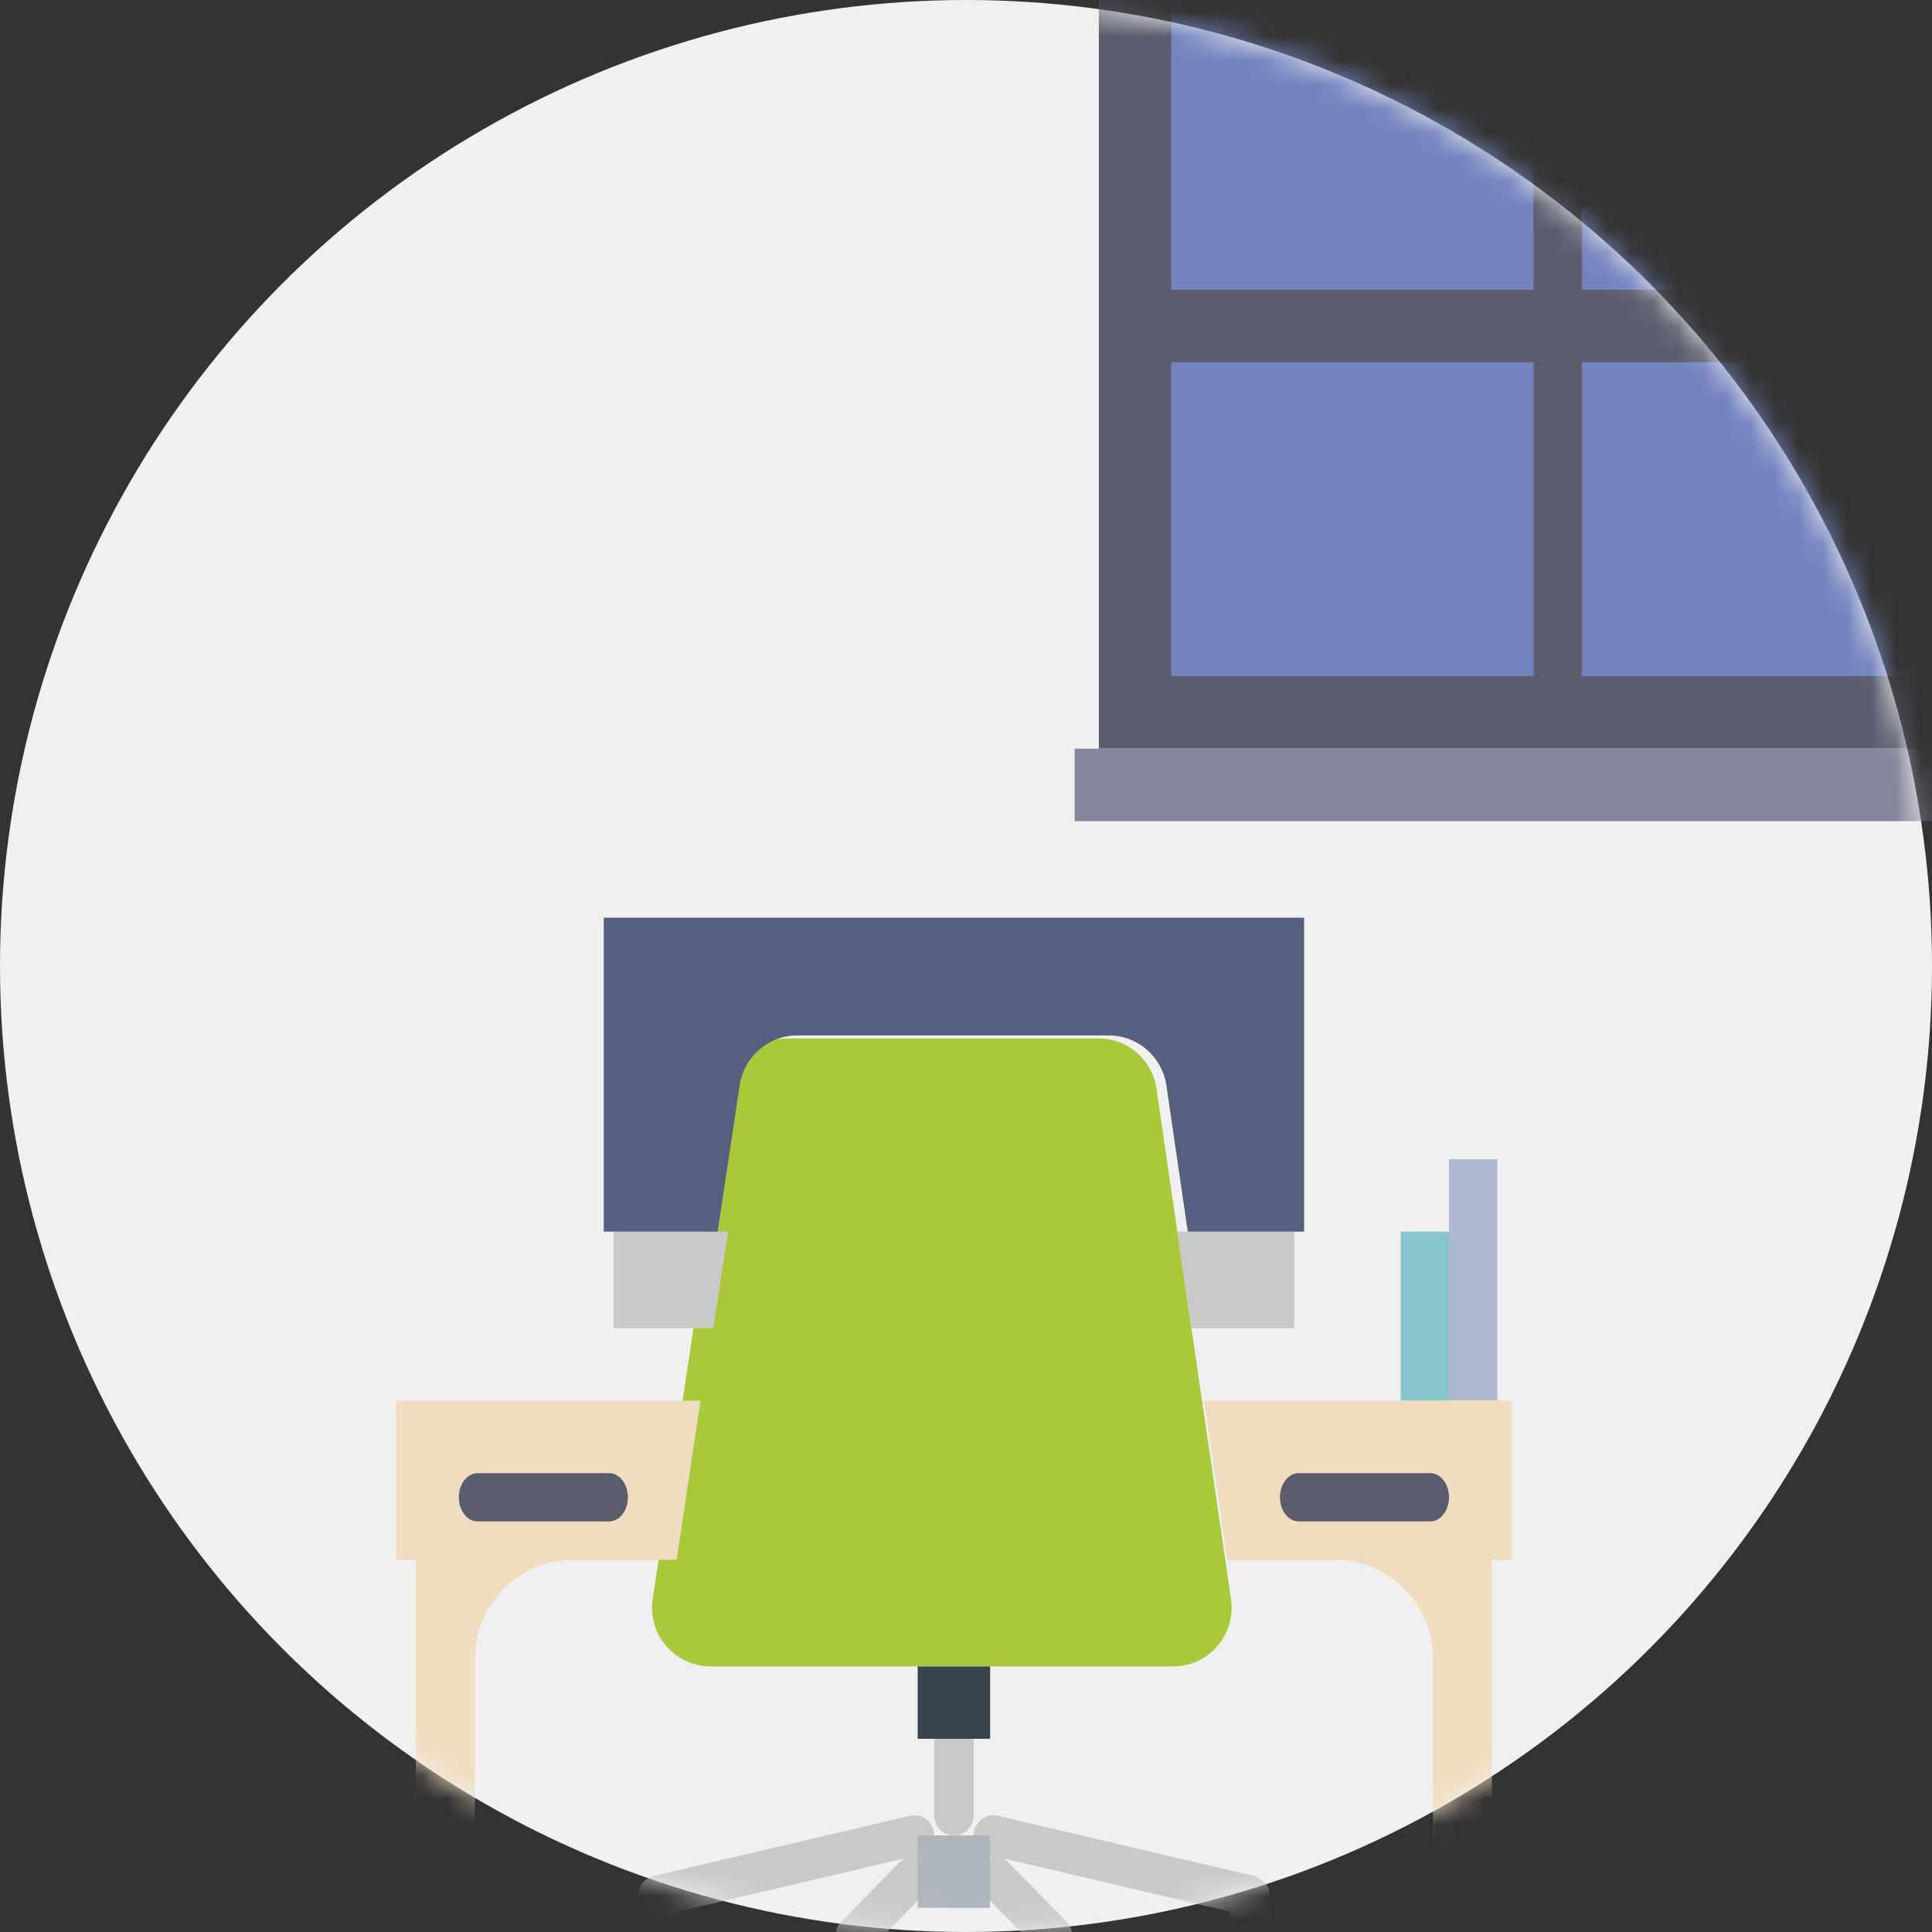 <svg xmlns="http://www.w3.org/2000/svg" xmlns:xlink="http://www.w3.org/1999/xlink" width="80" height="80" viewBox="0 0 80 80">
    <rect x="0" y="0" width="80" height="80" fill="#333333" stroke="none"/>
    <defs>
        <circle id="vtustyvlaa" cx="40" cy="40" r="40"/>
    </defs>
    <g fill="none" fill-rule="evenodd">
        <g>
            <g transform="translate(-24 -823) translate(24 823)">
                <mask id="7mvzet4pnb" fill="#fff">
                    <use xlink:href="#vtustyvlaa"/>
                </mask>
                <use fill="#F0F0F0" xlink:href="#vtustyvlaa"/>
                <g fill-rule="nonzero" mask="url(#7mvzet4pnb)">
                    <g>
                        <path fill="#5B5D6E" d="M21.907 3L19.093 3 1.5 3 1.5 19.1 1.5 21.9 1.5 38 19.093 38 21.907 38 39.5 38 39.5 21.9 39.5 19.1 39.5 3z" transform="translate(44 -7)"/>
                        <path fill="#7383BF" d="M4.5 6H19.5V19H4.5zM4.5 22H19.5V35H4.5zM21.5 22H36.5V35H21.5zM21.5 6H36.5V19H21.5z" transform="translate(44 -7)"/>
                        <path fill="#86869C" d="M0.5 38H41.5V41H0.5z" transform="translate(44 -7)"/>
                        <path fill="#93A3D8" d="M28.1 5L21.5 11.6 21.5 16 32.5 5z" transform="translate(44 -7)"/>
                    </g>
                </g>
                <g mask="url(#7mvzet4pnb)">
                    <g>
                        <g>
                            <path fill="#C7CAC7" fill-rule="nonzero" d="M26.577 7.43c-.005-.058-.016-.112-.033-.167-.014-.05-.03-.097-.054-.143-.024-.048-.054-.09-.087-.133-.033-.041-.065-.08-.105-.114-.04-.034-.082-.06-.128-.087-.047-.028-.095-.051-.149-.068-.022-.008-.04-.025-.065-.03l-10.636-2.5c-.439-.101-.88.175-.982.625-.102.449.172.895.613 1l.134.031c-.192.013-.38.085-.528.234-.32.326-.32.853 0 1.179l2.455 2.5c.16.161.37.243.579.243.21 0 .419-.082.578-.244.32-.326.32-.853 0-1.178l-2.454-2.5c-.057-.059-.127-.095-.195-.132l9.435 2.217v1.004c0 .46.366.833.818.833.451 0 .818-.373.818-.833V7.5c0-.025-.012-.046-.014-.07zM14.318.833c0-.46-.366-.833-.818-.833-.452 0-.818.373-.818.833v3.334c0 .46.366.833.818.833.452 0 .818-.373.818-.833V.833zM11.914 5.843l.134-.031c.44-.105.715-.551.613-1-.102-.45-.543-.728-.981-.625l-10.637 2.5c-.024.005-.042.022-.065.03-.053.017-.1.04-.15.068-.045.027-.088.053-.127.087-.04.035-.072.073-.105.115-.033.042-.063.084-.087.132-.024.046-.04.094-.054.144-.016.054-.028.108-.033.166-.001.025-.013.046-.013.071v1.667c0 .46.367.833.818.833.452 0 .818-.373.818-.833V8.163l9.435-2.217c-.068.037-.138.073-.195.131l-2.454 2.5c-.32.326-.32.853 0 1.179.16.162.369.244.578.244.21 0 .419-.082.579-.244l2.454-2.5c.32-.326.32-.853 0-1.179-.146-.149-.335-.221-.528-.234z" transform="translate(15.5 38) translate(10.5 33)"/>
                        </g>
                        <path fill="#AFB6BB" fill-rule="nonzero" d="M22.5 38H25.5V41H22.5z" transform="translate(15.5 38)"/>
                        <path fill="#89C5CC" fill-rule="nonzero" d="M42.5 13H44.5V20H42.5z" transform="translate(15.5 38)"/>
                        <path fill="#AFB9D2" fill-rule="nonzero" d="M44.5 10H46.5V20H44.5z" transform="translate(15.5 38)"/>
                        <path fill="#38454F" fill-rule="nonzero" d="M22.5 31H25.5V34H22.5z" transform="translate(15.5 38)"/>
                        <path fill="#A9C83A" fill-rule="nonzero" d="M17.096 5H30c1.163 0 2.161.838 2.373 1.991l3.087 21.131C35.734 29.62 34.595 31 33.086 31H13.915c-1.51 0-2.65-1.381-2.374-2.878l3.182-21.13C14.935 5.837 15.933 5 17.096 5z" transform="translate(15.5 38)"/>
                        <g>
                            <path fill="#C7CAC7" fill-rule="nonzero" d="M5.152 0L.405 0 .405 4 4.536 4zM23.746 0L24.343 4 28.595 4 28.595 0z" transform="translate(15.5 38) translate(9.5 13)"/>
                        </g>
                        <path fill="#556080" fill-rule="nonzero" d="M9.5 0v13h4.716l.923-6.134c.08-.433.269-.82.537-1.137.446-.527 1.11-.854 1.836-.854h12.901c.727 0 1.39.327 1.836.854.267.316.457.704.537 1.137L33.683 13H38.5V0h-29z" transform="translate(15.5 38)"/>
                        <g>
                            <path fill="#F0DCBE" fill-rule="nonzero" d="M.407 6.588h.813V28h2.441V10.706c0-2.274 1.822-4.118 4.068-4.118h4.289L13.006 0H.406v6.588zM33.858 0l.959 6.588h4.454c2.246 0 4.068 1.844 4.068 4.118V28h2.44V6.588h.814V0H33.858z" transform="translate(15.5 38) translate(.5 20)"/>
                        </g>
                        <path fill="#5B5D6E" fill-rule="nonzero" d="M9.722 25H4.278c-.43 0-.778-.447-.778-1 0-.553.348-1 .778-1h5.444c.43 0 .778.447.778 1 0 .553-.348 1-.778 1zM43.722 25h-5.444c-.43 0-.778-.447-.778-1 0-.553.348-1 .778-1h5.444c.43 0 .778.447.778 1 0 .553-.348 1-.778 1z" transform="translate(15.5 38)"/>
                    </g>
                </g>
            </g>
        </g>
    </g>
</svg>
